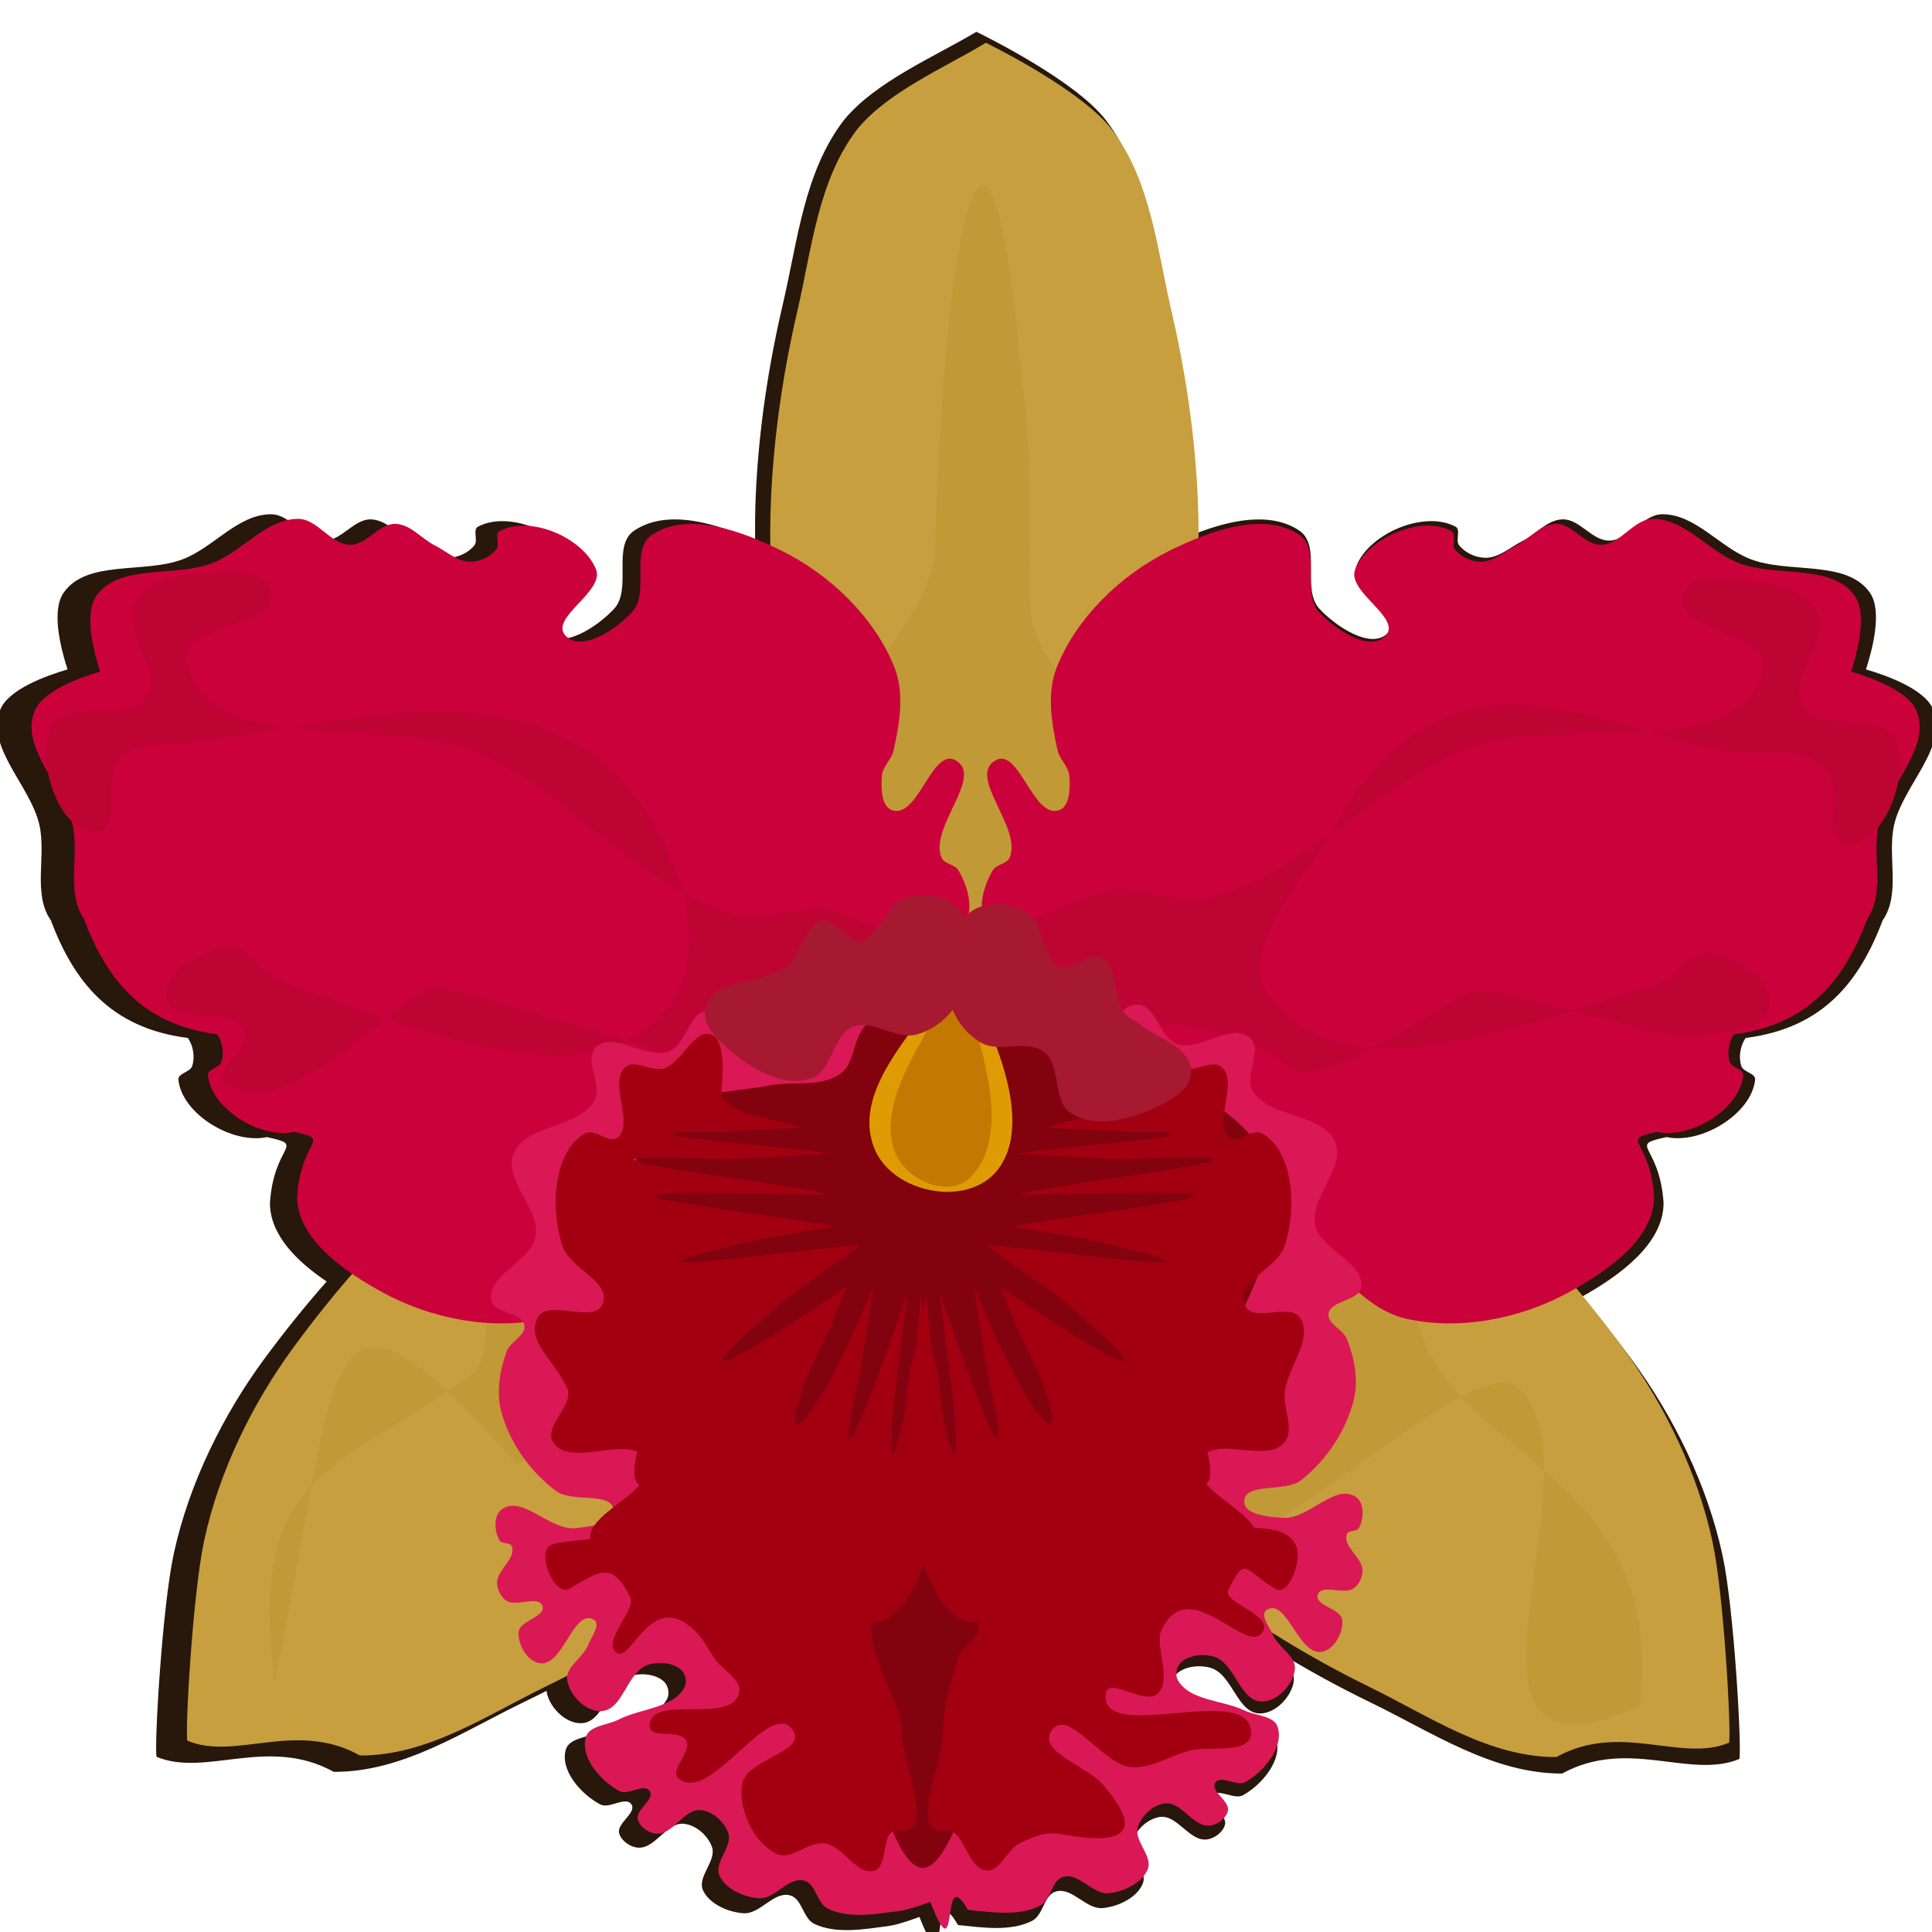 <?xml version="1.0" encoding="UTF-8"?>
<svg version="1.1" viewBox="0 0 300 300" xmlns="http://www.w3.org/2000/svg">
<g transform="translate(0 -752.36)">
<path d="m151.61 757.3c-6.571 3.928-15.698 7.742-20.589 13.736-6.182 8.076-7.169 18.783-9.449 28.501-2.304 9.818-3.792 19.854-4.227 29.899-0.1 2.302-0.112 4.604-0.09 6.905-5.992-2.715-13.59-5.042-18.756-1.601-3.55 2.364-0.274 9.072-3.16 12.176-2.523 2.713-8.049 6.417-10.609 3.735-2.686-2.814 6.316-6.951 4.839-10.512-2.062-4.971-10.5-8.573-15.335-6.003-0.887 0.471 0.044 2.117-0.57 2.898-0.92 1.172-2.569 1.928-4.085 1.944-2.083 0.022-3.816-1.634-5.671-2.555-2.135-1.06-3.88-3.329-6.275-3.416-2.677-0.097-4.604 3.344-7.282 3.301-3.102-0.05-5.2-4.118-8.302-4.095-5.105 0.039-8.817 5.085-13.552 6.943-5.994 2.352-15.005 0.039-18.622 5.251-1.926 2.775-0.463 8.575 0.616 11.899-3.428 1.011-9.175 3.115-10.44 6.229-2.377 5.848 4.675 11.777 6.066 17.917 1.099 4.851-1.083 10.682 1.769 14.803 3.594 9.479 9.201 16.745 21.289 18.282 0.843 1.226 1.134 2.977 0.66 4.378-0.316 0.934-2.237 1.114-2.136 2.093 0.552 5.334 8.37 10.074 13.751 8.921 6.201 1.345 1.08 0.953 0.467 10.22 4.82e-4 4.969 4.176 9.077 8.802 12.202-3.351 3.808-6.546 7.776-9.576 11.877-6.387 8.645-11.737 19.295-14.142 30.316-1.835 8.406-3.063 29.971-2.689 31.609 7.654 3.213 17.287-3.298 27.53 2.341 10.776 0.046 20.181-6.349 29.656-10.911 1.133-0.545 2.259-1.106 3.381-1.676 0.004 0.044 0.002 0.086 0.008 0.129 0.343 2.319 2.839 4.934 5.324 4.904 3.614-0.04 4.153-6.262 7.592-7.32 1.699-0.523 4.012-0.344 5.278 0.839 0.689 0.644 0.942 1.883 0.509 2.704-1.748 3.322-7.026 3.338-10.49 5.096-1.765 0.895-4.721 0.954-5.242 2.777-0.913 3.195 2.307 6.904 5.362 8.518 1.392 0.735 3.882-1.296 4.791-0.06 0.979 1.331-2.306 2.972-1.867 4.539 0.318 1.137 1.657 2.121 2.9 2.226 2.704 0.229 4.449-3.973 7.149-3.704 1.912 0.191 3.722 1.849 4.352 3.561 0.8 2.174-2.366 4.695-1.368 6.794 0.996 2.095 3.836 3.371 6.267 3.537 2.573 0.176 4.659-3.386 7.161-2.797 1.983 0.468 2.048 3.62 3.882 4.47 3.44 1.592 7.703 0.807 11.505 0.309 1.653-0.216 4.779-1.413 4.779-1.413 4.792 12.163 1.463-6.691 5.984 1.26 3.814 0.388 8.097 1.05 11.495-0.641 1.811-0.901 1.794-4.056 3.764-4.581 2.486-0.661 4.662 2.841 7.229 2.591 2.426-0.236 5.233-1.592 6.175-3.716 0.944-2.127-2.285-4.554-1.542-6.751 0.585-1.729 2.353-3.438 4.26-3.684 2.692-0.346 4.544 3.802 7.242 3.496 1.239-0.141 2.551-1.162 2.84-2.307 0.398-1.579-2.929-3.125-1.985-4.483 0.876-1.262 3.419 0.695 4.791-0.082 3.013-1.701 6.137-5.502 5.142-8.669-0.568-1.808-3.527-1.78-5.314-2.625-3.508-1.658-8.783-1.524-10.617-4.795-0.453-0.809-0.235-2.054 0.437-2.718 1.235-1.22 3.546-1.462 5.258-0.988 3.465 0.959 4.163 7.164 7.777 7.1 2.485-0.036 4.911-2.727 5.194-5.055 0.236-1.937-2.203-3.25-3.219-4.983 4.935 3.059 10.029 5.857 15.241 8.383 9.463 4.588 18.854 11.005 29.63 10.988 10.257-5.612 19.874 0.927 27.536-2.265 0.378-1.637-0.799-23.207-2.613-31.617-2.378-11.027-7.7-21.692-14.066-30.354-2.474-3.367-5.06-6.646-7.751-9.822 5.862-3.281 12.659-8.205 12.66-14.553-0.612-9.267-5.734-8.875 0.467-10.22 5.381 1.153 13.199-3.587 13.751-8.921 0.101-0.978-1.82-1.159-2.136-2.093-0.474-1.401-0.183-3.152 0.66-4.378 12.088-1.538 17.695-8.803 21.289-18.282 2.852-4.121 0.668-9.952 1.767-14.803 1.391-6.141 8.445-12.07 6.068-17.917-1.266-3.114-7.013-5.218-10.44-6.229 1.079-3.323 2.541-9.124 0.616-11.899-3.617-5.212-12.628-2.899-18.622-5.251-4.735-1.858-8.447-6.904-13.552-6.943-3.102-0.023-5.2 4.045-8.302 4.095-2.678 0.043-4.607-3.398-7.284-3.301-2.395 0.087-4.138 2.356-6.273 3.416-1.856 0.921-3.588 2.577-5.671 2.555-1.516-0.016-3.167-0.772-4.087-1.944-0.613-0.782 0.319-2.427-0.568-2.898-4.835-2.57-13.273 1.032-15.335 6.003-1.477 3.561 7.524 7.698 4.839 10.512-2.559 2.681-8.087-1.022-10.611-3.735-2.886-3.104 0.392-9.812-3.159-12.176-4.46-2.971-10.733-1.633-16.224 0.532 4e-3 -1.945-0.02-3.891-0.104-5.836-0.435-10.046-1.923-20.082-4.227-29.899-2.281-9.718-3.27-20.425-9.451-28.501-4.715-6.159-18.782-13.085-20.118-13.736z" fill="#28170b" fill-rule="evenodd"/>
<g transform="matrix(1.155 0 0 1.22 -330.56 -391.1)" fill="#c79f3e" fill-rule="evenodd">
<path d="m401.38 953.79c-5.213 6.514-6.045 15.153-7.968 22.991-1.943 7.92-3.198 16.015-3.565 24.119-0.488 10.784 0.969 21.571 1.826 32.336 0.67 8.422-3.016 18.454 2.591 25.224 5.208 6.287 24.258 8.765 24.258 8.765 4.453-0.037 18.771-2.8 24.301-8.765 5.608-6.77 1.921-16.802 2.591-25.224 0.857-10.765 2.316-21.552 1.828-32.336-0.367-8.104-1.622-16.199-3.565-24.119-1.923-7.839-2.757-16.477-7.97-22.991-3.976-4.968-15.838-10.556-16.966-11.08-5.541 3.169-13.237 6.246-17.362 11.08z"/>
<path d="m334.6 1160.7c9.087 0.037 17.02-5.12 25.01-8.8 8.072-3.718 15.829-8.144 22.991-13.337 9.531-6.91 17.747-15.488 26.351-23.537 6.731-6.297 17.786-9.957 19.765-19.359 1.838-8.731-8.946-26.727-8.946-26.727-3.046-3.787-15.097-14.171-23.93-14.852-9.572-0.202-15.635 9.772-23.274 14.921-9.764 6.582-19.955 12.662-28.825 20.408-6.665 5.821-12.722 12.397-18.163 19.442-5.386 6.973-9.896 15.565-11.925 24.455-1.547 6.781-2.584 24.177-2.269 25.498 6.455 2.592 14.578-2.661 23.216 1.888z"/>
<path d="m495.43 1160.9c-9.087 0.014-17.007-5.164-24.987-8.864-8.062-3.739-15.808-8.185-22.956-13.395-9.513-6.934-17.707-15.533-26.29-23.604-6.715-6.314-17.76-10.002-19.715-19.41-1.815-8.736 9.014-26.704 9.014-26.704 3.056-3.78 15.134-14.132 23.968-14.791 9.573-0.177 15.61 9.812 23.236 14.98 9.748 6.606 19.923 12.713 28.773 20.481 6.65 5.838 12.69 12.429 18.113 19.488 5.368 6.987 9.856 15.59 11.862 24.486 1.53 6.785 2.522 24.183 2.204 25.504-6.462 2.575-14.571-2.698-23.22 1.829z"/>
</g>
<g transform="matrix(.815 0 0 1.052 -187.66 -217.97)" fill="#c29937" fill-rule="evenodd">
<path d="m408.46 1003c-0.488 10.784-17.643 19.434-16.787 30.2 0.67 8.422-3.016 18.454 2.591 25.224 5.208 6.287 24.258 8.765 24.258 8.765 4.453-0.037 18.771-2.8 24.301-8.765 5.608-6.77-4.283-15.733-3.613-24.155 0.857-10.765-12.16-11.938-12.648-22.722-0.367-8.104 0.446-24.211-1.497-32.131-6.551-58.58-15.331-19.477-16.605 23.585z"/>
<path d="m328.78 1138.5c10.046-4.14 33.488 15.502 42.401 9.721 11.862-7.694 22.087-17.245 32.796-26.207 8.378-7.011 22.136-11.087 24.599-21.555 2.287-9.722-11.134-29.759-11.134-29.759-3.791-4.217-18.79-15.779-29.783-16.537-11.913-0.225-19.459 10.881-28.966 16.614-12.153 7.328-24.836 14.098-35.875 22.723-8.295 6.481 4.847 23.418-1.925 31.262-27.022 15.57-43.346 13.908-38.346 46.006 12.963-47.862 7.618-65.946 46.234-32.267z"/>
<path d="m518.78 1126.8c-9.706-4.274-53.172 29.97-61.778 24.012-11.452-7.928-21.316-17.759-31.649-26.987-8.084-7.219-21.381-11.436-23.734-22.191-2.185-9.988 10.852-30.531 10.852-30.531 3.679-4.321 18.218-16.158 28.853-16.91 11.524-0.203 18.792 11.218 27.972 17.127 11.734 7.553 23.984 14.534 34.638 23.416-22.668 45.071 45.377 35.026 38.738 79.434-43.122 14.989-5.074-36.607-23.892-47.371z"/>
</g>
<g transform="matrix(1.101 0 0 1.132 -309.02 -301.27)" fill="#cb013c" fill-rule="evenodd">
<path d="m285.55 1028.3c-2.102 5.084 4.135 10.239 5.365 15.579 0.972 4.218-0.958 9.288 1.564 12.871 3.179 8.242 8.136 14.559 18.827 15.896 0.745 1.066 1.003 2.588 0.583 3.807-0.28 0.812-1.979 0.969-1.889 1.82 0.488 4.638 7.403 8.759 12.162 7.757 5.484 1.17 0.954 0.828 0.412 8.886 5.7e-4 5.869 6.811 10.36 12.182 13.198 6.73 3.555 15.266 5.183 22.762 3.552 3.897-0.848 7.1-3.774 9.834-6.563 6.579-6.423 5.237 5.644 6.09 6.147 15.431 0.538 25.777 0.775 39.942-25.591 2.358-2.847 2.236-19.277-0.222-17.984-0.231-2.698-2.07-5.72-0.707-8.092 0.797-1.386 3.636-0.795 4.397-2.2 1.17-2.161 0.264-5.131-1.013-7.235-0.502-0.827-2.004-0.856-2.382-1.74-1.78-4.158 6.066-11.131 1.98-13.348-3.309-1.796-5.236 7.928-8.875 6.866-1.644-0.48-1.627-3.074-1.518-4.715 0.085-1.273 1.364-2.24 1.651-3.485 0.861-3.733 1.574-7.913 0.105-11.468-2.827-6.839-9.053-12.659-15.921-15.963-5.481-2.636-13.203-5.475-18.265-2.16-3.14 2.056-0.241 7.888-2.794 10.587-2.232 2.359-7.119 5.579-9.382 3.248-2.375-2.446 5.585-6.044 4.279-9.14-1.824-4.322-9.285-7.452-13.562-5.218-0.784 0.41 0.04 1.84-0.502 2.519-0.814 1.019-2.272 1.676-3.613 1.69-1.842 0.019-3.375-1.42-5.016-2.221-1.888-0.922-3.43-2.896-5.549-2.971-2.367-0.084-4.072 2.908-6.44 2.871-2.743-0.043-4.599-3.58-7.342-3.56-4.515 0.034-7.798 4.421-11.986 6.036-5.301 2.045-13.27 0.034-16.469 4.565-1.703 2.413-0.41 7.456 0.544 10.346-3.031 0.879-8.113 2.709-9.232 5.416z"/>
<path d="m550.98 1028.3c2.102 5.084-4.135 10.239-5.365 15.579-0.972 4.218 0.958 9.288-1.564 12.871-3.179 8.242-8.136 14.559-18.827 15.896-0.745 1.066-1.003 2.588-0.583 3.807 0.28 0.812 1.979 0.969 1.889 1.82-0.488 4.638-7.403 8.759-12.162 7.757-5.484 1.17-0.954 0.828-0.412 8.886-5.7e-4 5.869-6.811 10.36-12.182 13.198-6.73 3.555-15.266 5.183-22.762 3.552-3.897-0.848-7.1-3.774-9.834-6.563-6.579-6.423-5.237 5.644-6.09 6.147-15.431 0.538-25.777 0.775-39.942-25.591-2.358-2.847-2.236-19.277 0.222-17.984 0.231-2.698 2.07-5.72 0.707-8.092-0.797-1.386-3.636-0.795-4.397-2.2-1.17-2.161-0.264-5.131 1.013-7.235 0.502-0.827 2.004-0.856 2.382-1.74 1.78-4.158-6.066-11.131-1.98-13.348 3.309-1.796 5.236 7.928 8.875 6.866 1.644-0.48 1.627-3.074 1.518-4.715-0.085-1.273-1.364-2.24-1.651-3.485-0.861-3.733-1.574-7.913-0.105-11.468 2.827-6.839 9.053-12.659 15.921-15.963 5.481-2.636 13.203-5.475 18.265-2.16 3.14 2.056 0.241 7.888 2.794 10.587 2.232 2.359 7.119 5.579 9.382 3.248 2.375-2.446-5.585-6.044-4.279-9.14 1.824-4.322 9.285-7.452 13.562-5.218 0.784 0.41-0.04 1.84 0.502 2.519 0.814 1.019 2.272 1.676 3.613 1.69 1.842 0.019 3.375-1.42 5.016-2.221 1.888-0.922 3.43-2.896 5.549-2.971 2.367-0.084 4.072 2.908 6.44 2.871 2.743-0.043 4.599-3.58 7.342-3.56 4.515 0.034 7.798 4.421 11.986 6.036 5.301 2.045 13.27 0.034 16.469 4.565 1.703 2.413 0.41 7.456-0.544 10.346 3.031 0.879 8.113 2.709 9.232 5.416z"/>
</g>
<path d="m30.822 841.42c-3.552 0.319-7.991 1.275-9.768 4.367-2.454 4.273 4.267 10.561 1.588 14.697-2.8 4.323-12.589 0.068-14.697 4.768-2.427 5.41 1.231 16.621 7.15 16.287 4.014-0.227 0.653-8.757 3.574-11.52 1.984-1.876 5.23-1.7 7.945-1.986 22.071-2.324 49.164-11.465 66.538 2.344 10.439 8.296 18.879 28.338 10.398 38.627-12.713 15.422-40.881 2.168-59.809-4.252-3.048-1.034-4.845-5.466-8.06-5.316-4.195 0.196-10.409 3.727-9.825 7.885 0.609 4.337 10.364 1.069 12.114 5.083 1.119 2.566-4.94 5.978-2.891 7.885 8.806 8.193 29.351-15.821 32.894-14.828 80.611 22.593 25.916 11.696 47.477 8.845 10.918-1.444 29.621 6.005 32.723-4.562 2.279-7.763-10.797-13.086-18.414-15.812-4.915-1.759-10.626 1.74-15.656 0.344-14.826-4.115-25.077-18.155-39.023-24.654-14.613-6.81-43.059 1.139-46.08-14.697-1.058-5.546 14.354-5.219 13.109-10.727-0.854-3.779-7.428-3.124-11.287-2.777z" fill="#be0432" fill-rule="evenodd"/>
<path d="m272.58 842.59c3.535 0.47 7.93 1.613 9.573 4.778 2.271 4.373-4.711 10.371-2.211 14.617 2.614 4.438 12.575 0.603 14.482 5.387 2.195 5.508-1.935 16.554-7.835 15.969-4.001-0.397-0.281-8.777-3.082-11.661-1.902-1.958-5.131-2.516-7.854-2.322-22.246 1.587-48.256-25.087-69.421 12.92-3.273 5.877-14.311 17.596-9.184 24.747 11.645 16.244 40.752 3.902 59.935-1.709 3.089-0.903 5.073-5.255 8.278-4.969 4.183 0.374 10.242 4.165 9.482 8.296-0.792 4.307-7.953 4.228-12.319 4.564-5.197 0.4-10.199-2.163-15.323-3.122-6.532-1.224-16.505-5.268-19.652-3.36-36.014 21.835-19.461 8.195-42.516 5.093-10.915-1.469-29.849 4.742-32.499-5.948-1.947-7.853 11.343-12.615 19.069-15.016 4.985-1.549 10.543 2.189 15.628 1.008 14.987-3.482 25.825-17.074 40.035-22.975 14.889-6.184 42.972 2.967 46.663-12.727 1.293-5.496-14.119-5.824-12.642-11.274 1.014-3.74 7.554-2.806 11.395-2.296z" fill="#be0432" fill-rule="evenodd"/>
<path d="m135.75 901.12c-0.647-6e-3 -1.235 0.095-1.703 0.35-2.439 1.327-0.448 6.022-2.721 7.594-3.152 2.18-9.087-2.635-11.668 0.145-2.075 2.235 3.79 7.48 1.027 8.883-4.19 2.128-6.096-9.061-10.829-8.762-2.966 0.188-3.241 5.244-6.002 6.301-3.48 1.333-8.412-3.132-11.21-0.75-2.211 1.882 1.061 5.987-0.378 8.456-2.454 4.211-10.725 3.658-12.517 8.161-1.648 4.14 4.191 8.495 3.402 12.856-0.704 3.892-7.529 5.972-6.897 9.872 0.338 2.082 4.827 1.861 5.176 3.94 0.266 1.583-2.211 2.519-2.759 4.037-1.068 2.96-1.642 6.321-0.836 9.35 1.272 4.78 4.46 9.312 8.531 12.35 2.477 1.848 8.745 5e-3 8.902 3.003 0.111 2.12-3.821 2.558-6.04 2.743-3.876 0.323-8.041-5.1-11.233-2.973-1.41 0.94-1.267 3.477-0.416 4.897 0.345 0.575 1.618 0.252 1.876 0.867 0.804 1.915-2.399 3.751-2.273 5.812 0.061 0.993 0.584 2.07 1.43 2.651 1.534 1.052 4.961-0.874 5.609 0.819 0.642 1.676-3.56 2.269-3.691 4.051-0.142 1.929 1.312 4.578 3.319 4.851 3.607 0.49 5.199-8.544 8.33-6.775 1.232 0.696-0.383 2.735-0.893 4.014-0.768 1.927-3.51 3.338-3.211 5.377 0.335 2.283 2.765 4.858 5.186 4.828 3.52-0.039 4.045-6.166 7.394-7.208 1.655-0.515 3.909-0.34 5.142 0.825 0.671 0.634 0.917 1.854 0.496 2.662-1.702 3.271-6.844 3.288-10.218 5.019-1.719 0.882-4.597 0.938-5.104 2.733-0.889 3.146 2.245 6.798 5.221 8.387 1.355 0.724 3.782-1.275 4.667-0.058 0.953 1.311-2.246 2.927-1.819 4.469 0.31 1.119 1.613 2.088 2.824 2.191 2.634 0.225 4.334-3.911 6.963-3.646 1.862 0.188 3.625 1.821 4.238 3.506 0.779 2.141-2.304 4.621-1.331 6.688 0.97 2.063 3.736 3.319 6.104 3.483 2.506 0.174 4.538-3.334 6.974-2.754 1.931 0.46 1.994 3.564 3.78 4.4 3.351 1.568 7.502 0.795 11.205 0.306 1.61-0.213 4.654-1.391 4.654-1.391 4.667 11.975 1.426-6.589 5.83 1.239 3.714 0.382 7.886 1.034 11.195-0.631 1.764-0.887 1.747-3.992 3.666-4.508 2.421-0.65 4.54 2.797 7.04 2.551 2.363-0.233 5.096-1.569 6.013-3.659 0.919-2.095-2.224-4.484-1.5-6.647 0.57-1.702 2.29-3.386 4.147-3.628 2.622-0.341 4.427 3.744 7.054 3.443 1.207-0.138 2.485-1.145 2.766-2.272 0.387-1.554-2.854-3.077-1.935-4.415 0.854-1.243 3.33 0.685 4.667-0.079 2.934-1.674 5.976-5.417 5.007-8.535-0.553-1.78-3.433-1.752-5.174-2.584-3.417-1.632-8.555-1.5-10.34-4.721-0.442-0.796-0.229-2.022 0.425-2.676 1.203-1.201 3.453-1.441 5.121-0.974 3.375 0.944 4.054 7.053 7.574 6.99 2.42-0.035 4.784-2.684 5.06-4.977 0.246-2.047-2.53-3.378-3.348-5.282-0.542-1.264-2.207-3.255-0.993-3.987 3.085-1.859 4.907 7.126 8.501 6.531 2-0.331 3.385-3.021 3.193-4.946-0.177-1.777-4.392-2.249-3.794-3.942 0.605-1.711 4.08 0.116 5.586-0.981 0.831-0.605 1.324-1.697 1.359-2.691 0.073-2.064-3.175-3.806-2.421-5.744 0.242-0.622 1.523-0.336 1.853-0.921 0.815-1.444 0.894-3.985-0.539-4.883-3.245-2.034-7.272 3.508-11.155 3.298-2.224-0.121-6.162-0.444-6.106-2.567 0.08-3.001 6.391-1.341 8.819-3.26 3.992-3.155 7.062-7.777 8.211-12.593 0.728-3.052 0.071-6.394-1.073-9.322-0.586-1.502-3.087-2.366-2.861-3.956 0.296-2.089 4.789-1.998 5.073-4.089 0.533-3.917-6.345-5.798-7.149-9.668-0.9-4.337 4.825-8.86 3.072-12.95-1.907-4.449-10.16-3.657-12.721-7.795-1.502-2.426 1.663-6.624-0.595-8.442-2.858-2.301-7.674 2.306-11.187 1.075-2.787-0.977-3.191-6.023-6.161-6.125-4.738-0.162-6.355 11.078-10.598 9.072-2.798-1.323 2.93-6.735 0.799-8.91-2.651-2.704-8.46 2.281-11.667 0.193-2.313-1.506-0.443-6.256-2.915-7.512-2.529-1.284-8.373 1.917-8.373 1.917-0.357 1.26-1.262 0.887-1.409 0.02 0 0-3.912-2.001-6.716-2.024z" fill="#da1856" fill-rule="evenodd"/>
<path transform="translate(0 752.36)" d="m147.59 154.1c-4.408-0.104-8.782 1.462-13.045 5.016-2.11 1.85-1.732 5.905-3.984 7.562-3.098 2.28-7.506 1.136-11.227 1.893-4.254 0.865-9.003 0.62-12.674 3.025-3.928 2.574-8.087 6.542-8.691 11.344-1.683 13.376 7.266 26.728 15.57 37.062 4.451 4.95 8.374 9.299 11.979 12.963 1.208 8.145 2.858 15.807 4.457 22.51 10.777 40.378 13.831 51.473 27.096 0 1.062-4.45 2.136-9.35 3.102-14.504 6.011-4.12 12.961-10.946 21.662-20.969 8.304-10.334 17.255-23.687 15.572-37.062-0.604-4.802-4.763-8.77-8.691-11.344-3.671-2.405-8.422-2.16-12.676-3.025-3.721-0.757-8.128 0.388-11.227-1.893-2.252-1.658-1.874-5.712-3.984-7.562-4.391-3.135-8.83-4.911-13.238-5.016z" fill="#82020e" fill-rule="evenodd"/>
<g transform="matrix(.879 0 0 .925 17.149 77.356)" fill="#a20011">
<path transform="matrix(1.137 0 0 1.081 -19.501 729.84)" d="m109.68 160.45c-2.239 0.223-4.046 4.613-6.551 5.375-1.949 0.593-4.558-1.593-6.07-0.127-2.468 2.393 1.363 8.474-0.971 10.752-1.323 1.291-3.509-1.33-5.098-0.582-1.814 0.854-3.214 3.04-3.885 5.231-1.17 3.82-0.958 8.396 0.242 12.203 1.156 3.667 7.574 5.528 6.312 9.008-1.231 3.395-8.624-0.917-10.189 2.324-1.694 3.506 2.511 6.36 4.613 10.752 1.258 2.628-3.651 5.95-2.186 8.426 2.19 3.699 9.678-0.036 13.117 1.52-0.359 1.226-0.499 2.621-0.457 3.689 0.022 0.575 0.35 1.086 0.762 1.574-2.573 2.8-7.945 5.287-7.633 8.307-3.135 0.401-5.962 0.5-6.535 1.217-1.506 1.883 1.234 7.723 3.277 6.514 5.008-2.963 6.69-4.19 9.484 1.303 0.97 1.907-4.404 6.74-2.186 8.582 2.325 1.931 5.381-10.117 12.268-3.338 1.268 1.248 2.075 2.922 3.102 4.393 1.241 1.777 4.33 3.257 3.693 5.354-1.478 4.868-13.782-0.112-13.869 4.994-0.036 2.12 4.72 0.422 5.686 2.287 0.908 1.755-2.666 4.56-1.209 5.85 4.876 4.317 14.325-12.947 17.834-7.367 2.056 3.27-7.367 4.434-7.947 8.299-0.598 3.988 1.815 9.023 5.299 10.771 2.321 1.165 5.022-1.982 7.572-1.603 2.882 0.428 4.949 5.102 7.738 4.231 2.135-0.667 1.019-6.179 3.246-6.104 6.782 0.844 1.099-9.622 0.975-15.256-0.142-5.052-4.508-10.26-4.705-15.729-0.016-0.436 7.1e-4 -0.913 0.031-1.406 3.582-0.158 6.239-3.864 8.041-9.102 1.867 5.428 4.653 9.207 8.435 9.1 0.392 1.366-0.291 2.305-2.773 4.654-1.331 4.042-2.534 7.431-2.676 12.482-0.124 5.634-5.807 16.1 0.975 15.256 2.227-0.076 3.066 5.925 5.807 6.104 2.187 0.142 3.189-3.265 5.176-4.231 2.003-0.973 3.951-1.895 6.486-1.422 11.268 2.102 12.051-1.252 6.387-7.746-2.523-2.892-10.056-5.065-7.947-8.299 2.538-3.893 7.91 5.294 12.408 5.633 3.042 0.229 5.885-1.667 8.826-2.51 3.262-0.934 9.811 0.71 9.781-2.822-0.069-8.114-23.537 1.987-22.576-6.064 0.334-2.795 6.136 1.907 8.092-0.033 2.252-2.233-0.479-7.484 0.516-9.713 4.245-9.51 13.659 4.566 15.889-0.066 1.218-2.53-6.415-4.406-5.445-6.312 2.794-5.493 2.303-3.131 7.311-0.168 2.043 1.209 4.123-4.225 3.279-6.514-0.881-2.39-3.621-2.821-6.604-2.992-1.352-2.333-5.39-4.407-7.379-6.752 0.322-0.422 0.557-0.866 0.576-1.353 0.04-1.031-0.09-2.368-0.422-3.562 2.906-1.815 9.619 1.479 12.012-1.647 1.529-1.997-0.276-5.128-0.012-7.67 0.406-3.906 4.412-8.162 2.439-11.508-1.576-2.674-7.781 1.058-8.74-2.324-1.052-3.711 5.156-5.341 6.312-9.008 1.2-3.807 1.413-8.383 0.242-12.203-0.671-2.19-2.071-4.377-3.885-5.231-1.589-0.748-3.775 1.873-5.098 0.582-2.334-2.278 1.498-8.359-0.971-10.752-1.512-1.466-4.121 0.72-6.07 0.127-2.863-0.871-4.811-6.481-7.539-5.193-2.335 1.103-1.441 8.174-1.441 8.174 0.521 4.316-7.684 4.406-12.385 6.191l11.41 0.58c24.227 0.132-10.054 2.304-16.023 3.488l16.268 0.871c38.014-1.586-10.684 3.681-16.025 5.521l15.539-0.291c31.293-0.552-9.031 3.374-16.268 5.231l10.684 1.742c33.061 7.601-6.135 1.484-14.811 1.162l10.684 7.557c23.383 19.695 2.997 6.726-8.498-1.164l2.67 6.684c9.974 19.1 5.065 21.924-6.799-6.684l1.943 12.785c6.224 27.195-4.866-4.98-7.283-11.912l2.184 17.434c0.902 10.245 0.093 10.08-1.875 0.627-0.228-3.763-0.761-7.079-1.621-9.344l-0.729-8.426c-0.155 0.942-0.286 1.67-0.436 2.561-0.15-0.89-0.282-1.618-0.438-2.561l-0.729 8.426c-0.861 2.266-1.393 5.583-1.621 9.348-1.967 9.449-2.779 9.613-1.877-0.631l2.186-17.434c-2.417 6.932-13.507 39.107-7.283 11.912l1.941-12.785c-11.864 28.608-16.771 25.784-6.797 6.684l2.67-6.684c-11.495 7.89-31.881 20.859-8.498 1.164l10.684-7.557c-8.676 0.322-47.872 6.439-14.811-1.162l10.684-1.742c-7.237-1.857-47.56-5.782-16.268-5.231l15.539 0.291c-5.341-1.84-54.039-7.108-16.025-5.521l16.268-0.871c-5.97-1.184-40.25-3.357-16.023-3.488l11.41-0.58c-4.701-1.786-12.906-1.875-12.385-6.191 0 0 0.894-7.071-1.441-8.174-0.341-0.161-0.668-0.213-0.988-0.182zm23.871 72.873c-0.181 0.48-0.343 0.906-0.508 1.346 0.15-0.505 0.314-0.971 0.508-1.346zm-4.055 7.004c0.158 0.445 0.094 1.039-0.096 1.713 0.058-0.573 0.105-1.147 0.096-1.713z" fill="#a20011" fill-rule="evenodd"/>
</g>
<path d="m135.66 930.41c2.632 7.258 14.761 9.678 19.368 3.459 6.218-8.394-2.517-24.476-6.189-31.604-6.033 9.657-16.577 18.774-13.179 28.145z" fill="#de9b03" fill-rule="evenodd"/>
<path d="m148.76 902.71c-2.777 8.469-13.118 19.524-9.826 28.457 1.68 4.559 8.537 7.364 11.819 3.94 6.956-7.255 0.952-21.48-1.992-32.397z" fill="#c27802" fill-rule="evenodd"/>
<path transform="translate(0 752.36)" d="m143.51 138.96c-1.197-0.014-2.401 0.211-3.486 0.65-1.588 0.643-2.392 2.937-3.678 4.283-0.757 0.793-1.404 2.043-2.369 2.228-2.38 0.457-4.208-3.842-6.555-3.115-2.543 0.787-3.141 5.471-5.371 7.238-0.891 0.706-2.017 0.729-3.002 1.188-3.217 1.497-8.458 1.083-9.475 5.094-0.675 2.661 1.976 5.029 3.766 6.561 3.598 3.079 8.472 5.881 12.857 4.285 2.752-1.002 3.281-6.505 5.963-7.797 3.25-1.566 6.811 1.996 10.193 1.059 2.05-0.568 4.127-1.902 5.572-3.834 0.893 2.191 2.512 3.981 4.305 5.053 3.012 1.801 7.391-0.688 10.109 1.684 2.243 1.957 1.292 7.404 3.68 9.1 3.805 2.702 9.249 1.293 13.535-0.721 2.132-1.002 5.316-2.583 5.371-5.328 0.083-4.137-5.078-5.127-7.783-7.424-0.829-0.703-1.908-1.024-2.58-1.941-1.681-2.296-1.014-6.97-3.258-8.404-2.07-1.323-4.975 2.337-7.148 1.266-0.882-0.435-1.172-1.812-1.691-2.777-0.882-1.639-1.051-4.064-2.412-5.106-2.48-1.898-6.172-2.541-8.924-0.885-0.501 0.301-0.949 0.715-1.35 1.207-0.246-0.528-0.543-1.009-0.916-1.4-1.384-1.454-3.359-2.139-5.354-2.162z" fill="#a61930" fill-rule="evenodd"/>
</g>
</svg>
